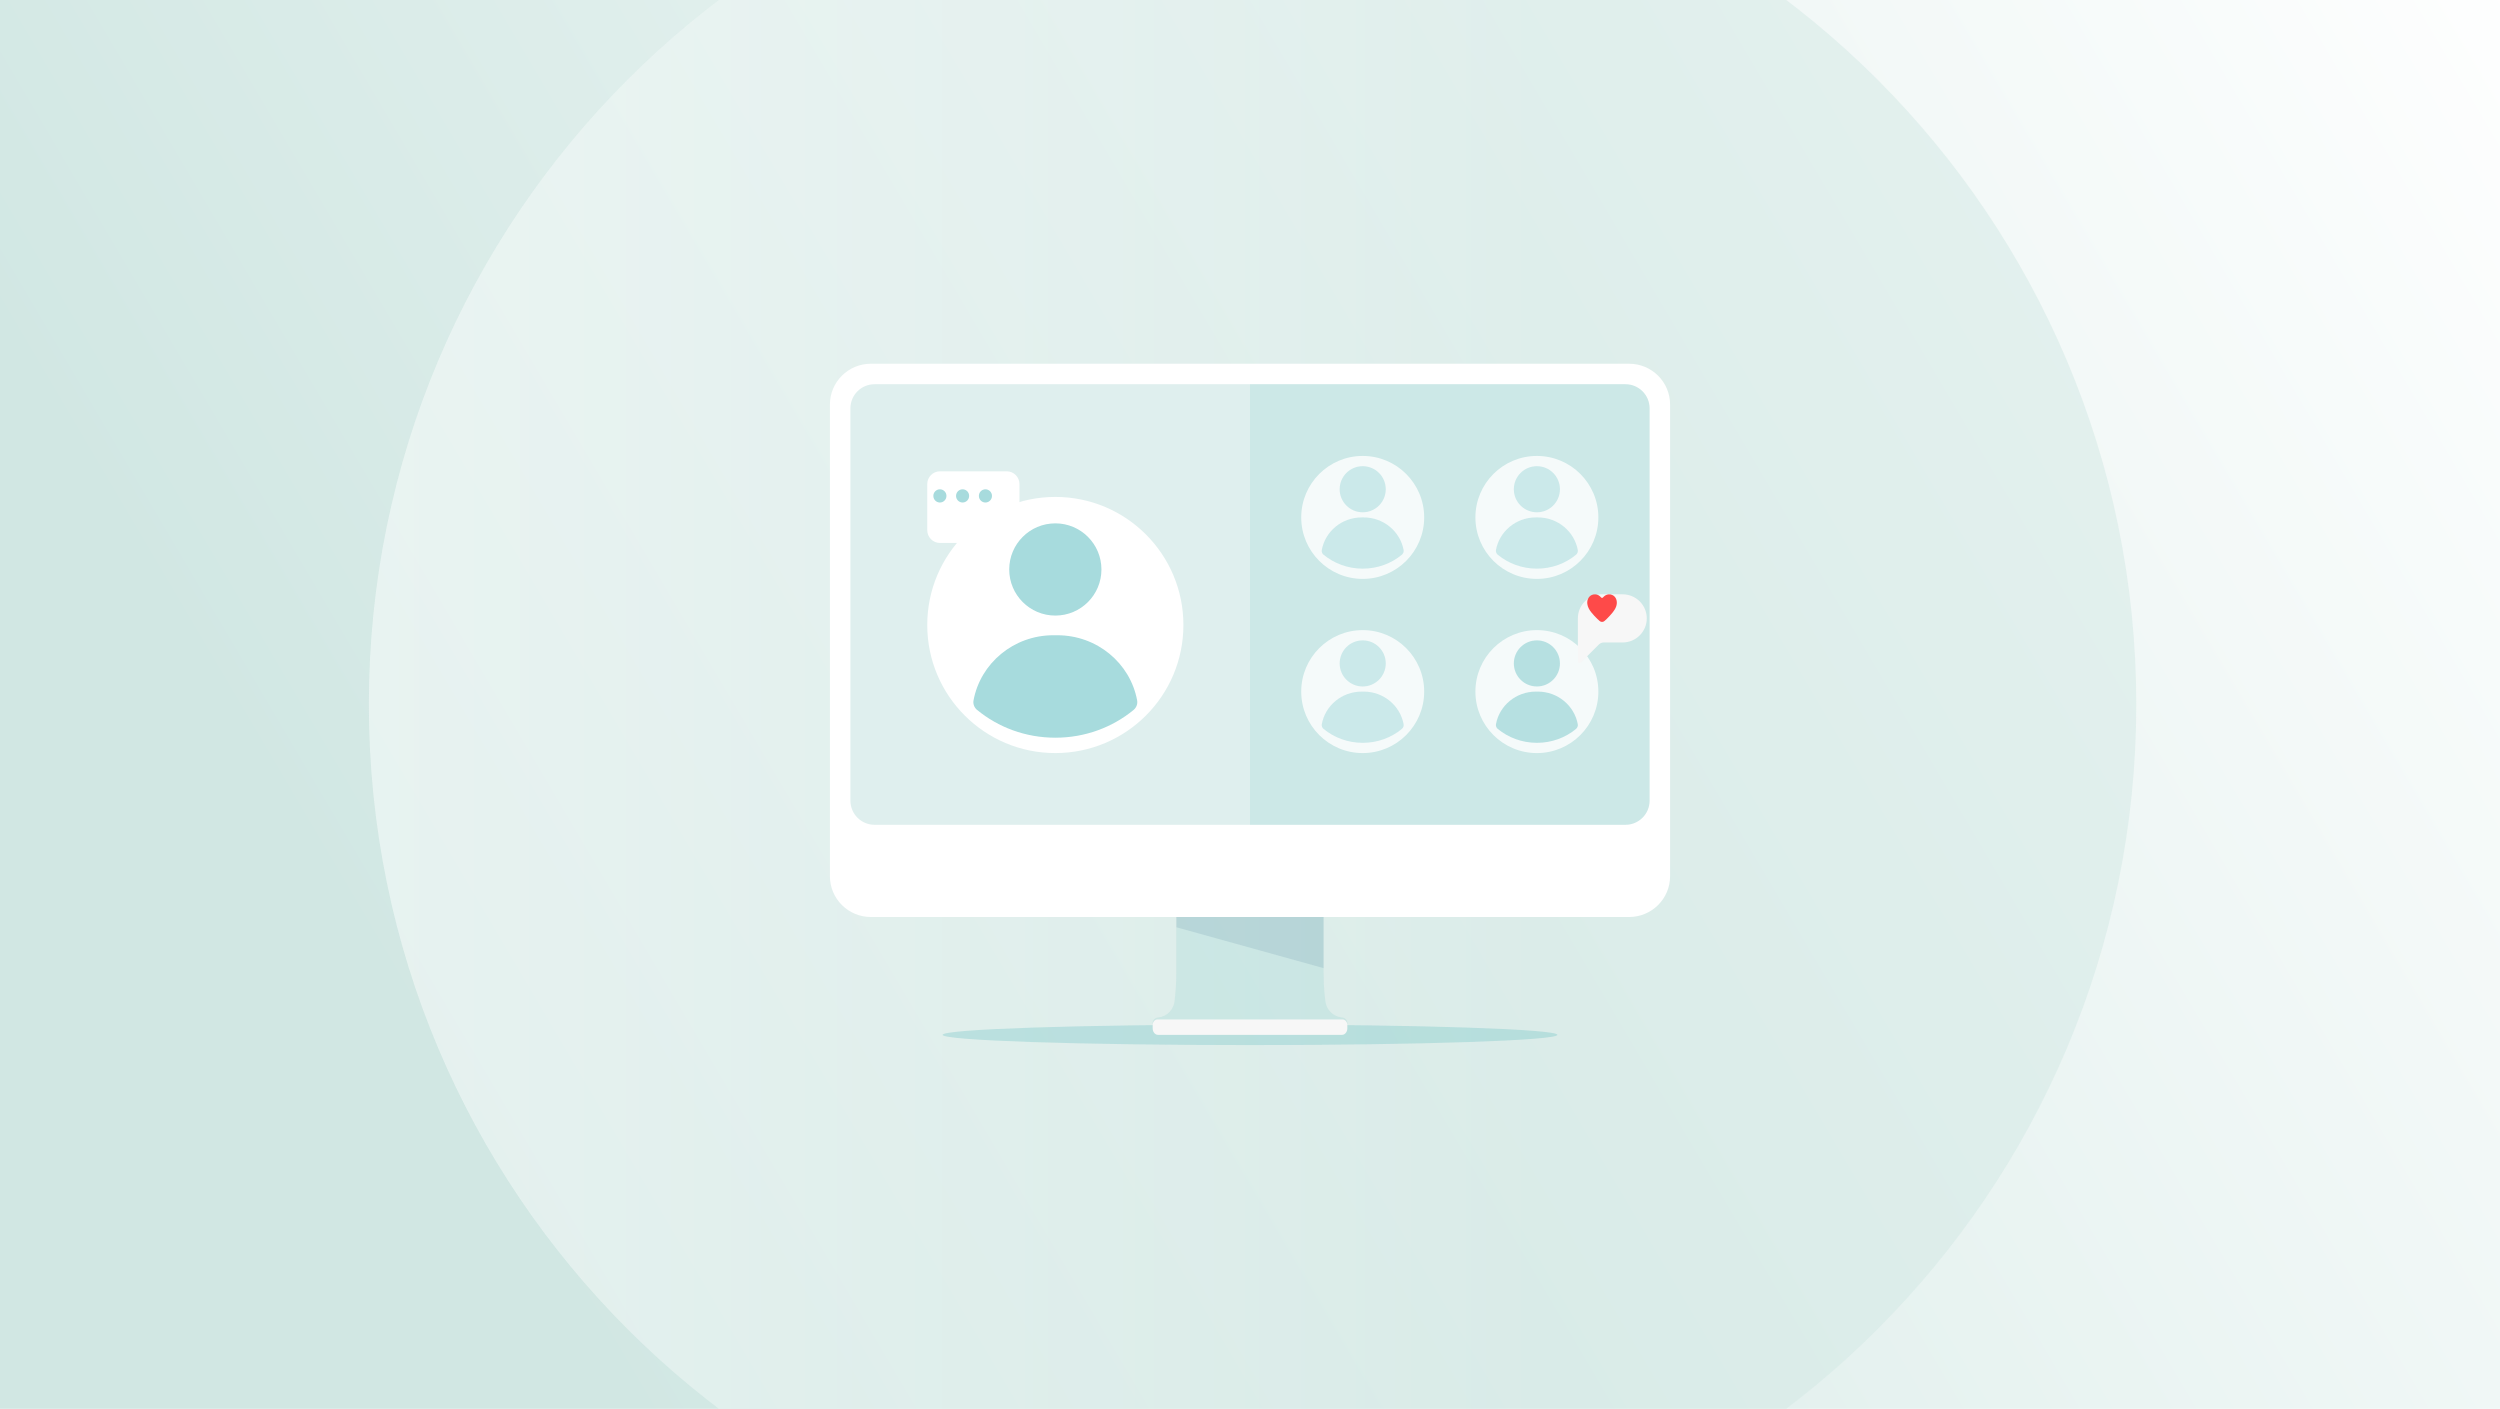 <svg width="488" height="275" viewBox="0 0 488 275" fill="none" xmlns="http://www.w3.org/2000/svg">
<g clip-path="url(#clip0_650_16158)">
<rect width="488" height="275" fill="white"/>
<path d="M-6.459 288V-12H493.541V288H-6.459Z" fill="url(#paint0_linear_650_16158)"/>
<path opacity="0.5" d="M244.5 310C339.769 310 417 232.769 417 137.5C417 42.231 339.769 -35 244.5 -35C149.231 -35 72 42.231 72 137.5C72 232.769 149.231 310 244.5 310Z" fill="url(#paint1_linear_650_16158)"/>
<g style="mix-blend-mode:multiply" opacity="0.2">
<path d="M244 204C277.137 204 304 203.105 304 202C304 200.895 277.137 200 244 200C210.863 200 184 200.895 184 202C184 203.105 210.863 204 244 204Z" fill="#22A4A9"/>
</g>
<path opacity="0.1" d="M261.84 198.603H261.9C260.249 198.415 258.939 197.133 258.729 195.505L258.589 194.361C258.439 192.891 258.369 191.401 258.369 189.921V179H229.611V189.921C229.611 191.786 229.491 193.65 229.261 195.505C229.231 195.771 229.161 196.018 229.071 196.255C229.071 196.255 229.071 196.265 229.071 196.274C228.991 196.482 228.901 196.679 228.791 196.866C228.771 196.896 228.751 196.935 228.731 196.965C228.611 197.152 228.471 197.33 228.321 197.498H228.331C227.761 198.09 226.991 198.504 226.12 198.603H226.14C225.51 198.603 225 199.106 225 199.727C225 200.428 225.58 201 226.29 201H261.71C262.42 201 263 200.428 263 199.727C263 199.106 262.49 198.603 261.86 198.603H261.84Z" fill="#22A4A9"/>
<g style="mix-blend-mode:multiply" opacity="0.1">
<path d="M229.643 181.006L258.357 188.98V171.98H229.643V181.006Z" fill="#003B6B"/>
</g>
<path d="M225.92 199H262.09C262.59 199 263 199.506 263 200.123V200.728C263 201.432 262.54 202 261.97 202H226.03C225.46 202 225 201.432 225 200.728V200.123C225 199.506 225.41 199 225.91 199H225.92Z" fill="#F7F7F7"/>
<path d="M318.001 71H169.999C165.581 71 162 74.563 162 78.959V171.041C162 175.437 165.581 179 169.999 179H318.001C322.419 179 326 175.437 326 171.041V78.959C326 74.563 322.419 71 318.001 71Z" fill="white"/>
<path d="M317.288 161H170.712C168.111 161 166 158.889 166 156.288V79.712C166 77.111 168.111 75 170.712 75H317.288C319.889 75 322 77.111 322 79.712V156.288C322 158.889 319.889 161 317.288 161Z" fill="#DFEFEE"/>
<path opacity="0.1" d="M317.288 161H244V75H317.288C319.889 75 322 77.111 322 79.712V156.288C322 158.889 319.889 161 317.288 161Z" fill="#22A4A9"/>
<path d="M181 122C181 135.802 192.191 147 206 147C219.809 147 231 135.812 231 122C231 108.188 219.809 97 206 97C192.191 97 181 108.188 181 122Z" fill="white"/>
<g opacity="0.4">
<path d="M206 120.16C210.971 120.16 215 116.131 215 111.16C215 106.19 210.971 102.16 206 102.16C201.029 102.16 197 106.19 197 111.16C197 116.131 201.029 120.16 206 120.16Z" fill="#22A4A9"/>
<path d="M190.725 138.578C190.168 138.114 189.9 137.407 190.034 136.701C191.385 129.482 197.839 124 205.613 124H206.387C214.161 124 220.626 129.472 221.966 136.701C222.1 137.397 221.832 138.114 221.275 138.578C217.182 141.951 211.841 144 206.005 144C200.169 144 194.828 141.951 190.735 138.578H190.725Z" fill="#22A4A9"/>
</g>
<g filter="url(#filter0_d_650_16158)">
<path d="M181.488 103.976H189.273C189.498 103.976 189.722 104.055 189.898 104.193L191.859 105.778C192.512 106.309 193.488 105.827 193.478 104.98C193.478 104.419 193.927 103.957 194.493 103.967H194.98C196.093 103.967 197 103.061 197 101.939V92.5C197 91.122 195.888 90 194.522 90H181.478C180.112 90 179 91.122 179 92.5V101.486C179 102.864 180.112 103.986 181.478 103.986L181.488 103.976Z" fill="white"/>
</g>
<g opacity="0.4">
<path d="M192.356 98.091C193.062 98.091 193.634 97.513 193.634 96.801C193.634 96.089 193.062 95.512 192.356 95.512C191.65 95.512 191.078 96.089 191.078 96.801C191.078 97.513 191.65 98.091 192.356 98.091Z" fill="#22A4A9"/>
<path d="M187.898 98.091C188.603 98.091 189.176 97.513 189.176 96.801C189.176 96.089 188.603 95.512 187.898 95.512C187.192 95.512 186.62 96.089 186.62 96.801C186.62 97.513 187.192 98.091 187.898 98.091Z" fill="#22A4A9"/>
<path d="M183.468 98.091C184.174 98.091 184.746 97.513 184.746 96.801C184.746 96.089 184.174 95.512 183.468 95.512C182.763 95.512 182.19 96.089 182.19 96.801C182.19 97.513 182.763 98.091 183.468 98.091Z" fill="#22A4A9"/>
</g>
<path opacity="0.8" d="M288 135C288 141.624 293.376 147 300 147C306.624 147 312 141.624 312 135C312 128.376 306.624 123 300 123C293.376 123 288 128.376 288 135Z" fill="white"/>
<g opacity="0.3">
<path d="M300 134C302.485 134 304.5 131.985 304.5 129.5C304.5 127.015 302.485 125 300 125C297.515 125 295.5 127.015 295.5 129.5C295.5 131.985 297.515 134 300 134Z" fill="#22A4A9"/>
<path d="M292.363 142.292C292.084 142.058 291.954 141.706 292.014 141.354C292.683 137.737 295.914 135 299.804 135H300.193C304.073 135 307.304 137.737 307.982 141.354C308.052 141.706 307.912 142.058 307.633 142.292C305.589 143.983 302.916 145 300.003 145C297.091 145 294.418 143.974 292.373 142.292H292.363Z" fill="#22A4A9"/>
</g>
<path opacity="0.8" d="M254 135C254 141.624 259.376 147 266 147C272.624 147 278 141.624 278 135C278 128.376 272.624 123 266 123C259.376 123 254 128.376 254 135Z" fill="white"/>
<g opacity="0.2">
<path d="M266 134C268.485 134 270.5 131.985 270.5 129.5C270.5 127.015 268.485 125 266 125C263.515 125 261.5 127.015 261.5 129.5C261.5 131.985 263.515 134 266 134Z" fill="#22A4A9"/>
<path d="M258.363 142.292C258.084 142.058 257.954 141.706 258.014 141.354C258.683 137.737 261.914 135 265.804 135H266.193C270.073 135 273.304 137.737 273.982 141.354C274.052 141.706 273.912 142.058 273.633 142.292C271.589 143.983 268.916 145 266.003 145C263.091 145 260.418 143.974 258.373 142.292H258.363Z" fill="#22A4A9"/>
</g>
<path opacity="0.8" d="M288 101C288 107.624 293.376 113 300 113C306.624 113 312 107.624 312 101C312 94.376 306.624 89 300 89C293.376 89 288 94.376 288 101Z" fill="white"/>
<g opacity="0.2">
<path d="M300 100C302.485 100 304.5 97.985 304.5 95.5C304.5 93.015 302.485 91 300 91C297.515 91 295.5 93.015 295.5 95.5C295.5 97.985 297.515 100 300 100Z" fill="#22A4A9"/>
<path d="M292.363 108.292C292.084 108.058 291.954 107.706 292.014 107.354C292.683 103.737 295.914 101 299.804 101H300.193C304.073 101 307.304 103.737 307.982 107.354C308.052 107.706 307.912 108.058 307.633 108.292C305.589 109.983 302.916 111 300.003 111C297.091 111 294.418 109.974 292.373 108.292H292.363Z" fill="#22A4A9"/>
</g>
<path opacity="0.8" d="M254 101C254 107.624 259.376 113 266 113C272.624 113 278 107.624 278 101C278 94.376 272.624 89 266 89C259.376 89 254 94.376 254 101Z" fill="white"/>
<g opacity="0.2">
<path d="M266 100C268.485 100 270.5 97.985 270.5 95.5C270.5 93.015 268.485 91 266 91C263.515 91 261.5 93.015 261.5 95.5C261.5 97.985 263.515 100 266 100Z" fill="#22A4A9"/>
<path d="M258.363 108.292C258.084 108.058 257.954 107.706 258.014 107.354C258.683 103.737 261.914 101 265.804 101H266.193C270.073 101 273.304 103.737 273.982 107.354C274.052 107.706 273.912 108.058 273.633 108.292C271.589 109.983 268.916 111 266.003 111C263.091 111 260.418 109.974 258.373 108.292H258.363Z" fill="#22A4A9"/>
</g>
<g filter="url(#filter1_d_650_16158)">
<path d="M314.75 114H310.71C308.11 114 306 116.11 306 118.7V119.85V123.41V123.88V127.1C306 127.4 306.36 127.55 306.57 127.34L310.11 123.8C310.36 123.55 310.7 123.41 311.06 123.41H314.74C317.34 123.41 319.45 121.3 319.45 118.71C319.45 116.11 317.34 114.01 314.74 114.01L314.75 114Z" fill="#F7F7F7"/>
</g>
<path d="M310.08 116.71C310.29 116.36 310.6 116.14 311 116.05C311.06 116.04 311.22 116.01 311.43 116.02C311.84 116.05 312.17 116.23 312.44 116.52C312.47 116.56 312.5 116.59 312.54 116.63C312.59 116.68 312.66 116.71 312.72 116.71C312.78 116.71 312.85 116.68 312.9 116.63C312.94 116.6 312.97 116.56 313 116.52C313.28 116.23 313.61 116.05 314.01 116.02C314.22 116.01 314.39 116.03 314.44 116.05C314.84 116.15 315.15 116.36 315.36 116.71C315.56 117.04 315.62 117.4 315.6 117.78C315.59 118.01 315.53 118.24 315.45 118.46C315.29 118.87 315.05 119.22 314.79 119.55C314.43 120 314.03 120.42 313.62 120.83C313.55 120.9 313.37 121.06 313.19 121.22C312.92 121.46 312.52 121.46 312.25 121.22C312.07 121.06 311.9 120.9 311.82 120.83C311.39 120.41 310.98 119.98 310.61 119.51C310.42 119.27 310.25 119.02 310.12 118.76C309.98 118.48 309.87 118.18 309.84 117.86C309.8 117.46 309.86 117.08 310.07 116.72L310.08 116.71Z" fill="#FE4A49"/>
</g>
<defs>
<filter id="filter0_d_650_16158" x="169" y="80" width="42" height="40" filterUnits="userSpaceOnUse" color-interpolation-filters="sRGB">
<feFlood flood-opacity="0" result="BackgroundImageFix"/>
<feColorMatrix in="SourceAlpha" type="matrix" values="0 0 0 0 0 0 0 0 0 0 0 0 0 0 0 0 0 0 127 0" result="hardAlpha"/>
<feOffset dx="2" dy="2"/>
<feGaussianBlur stdDeviation="6"/>
<feColorMatrix type="matrix" values="0 0 0 0 0 0 0 0 0 0.427 0 0 0 0 0.78 0 0 0 0.2 0"/>
<feBlend mode="normal" in2="BackgroundImageFix" result="effect1_dropShadow_650_16158"/>
<feBlend mode="normal" in="SourceGraphic" in2="effect1_dropShadow_650_16158" result="shape"/>
</filter>
<filter id="filter1_d_650_16158" x="296" y="104" width="37.45" height="37.438" filterUnits="userSpaceOnUse" color-interpolation-filters="sRGB">
<feFlood flood-opacity="0" result="BackgroundImageFix"/>
<feColorMatrix in="SourceAlpha" type="matrix" values="0 0 0 0 0 0 0 0 0 0 0 0 0 0 0 0 0 0 127 0" result="hardAlpha"/>
<feOffset dx="2" dy="2"/>
<feGaussianBlur stdDeviation="6"/>
<feColorMatrix type="matrix" values="0 0 0 0 0 0 0 0 0 0.427 0 0 0 0 0.78 0 0 0 0.2 0"/>
<feBlend mode="normal" in2="BackgroundImageFix" result="effect1_dropShadow_650_16158"/>
<feBlend mode="normal" in="SourceGraphic" in2="effect1_dropShadow_650_16158" result="shape"/>
</filter>
<linearGradient id="paint0_linear_650_16158" x1="498.101" y1="-12.02" x2="-7.63" y2="286.02" gradientUnits="userSpaceOnUse">
<stop stop-color="white"/>
<stop offset="0.8" stop-color="#D1E7E3"/>
</linearGradient>
<linearGradient id="paint1_linear_650_16158" x1="60.2" y1="137.5" x2="418.8" y2="137.5" gradientUnits="userSpaceOnUse">
<stop stop-color="white"/>
<stop offset="0.69" stop-color="#D1E7E3"/>
</linearGradient>
<clipPath id="clip0_650_16158">
<rect width="488" height="275" fill="white"/>
</clipPath>
</defs>
</svg>
